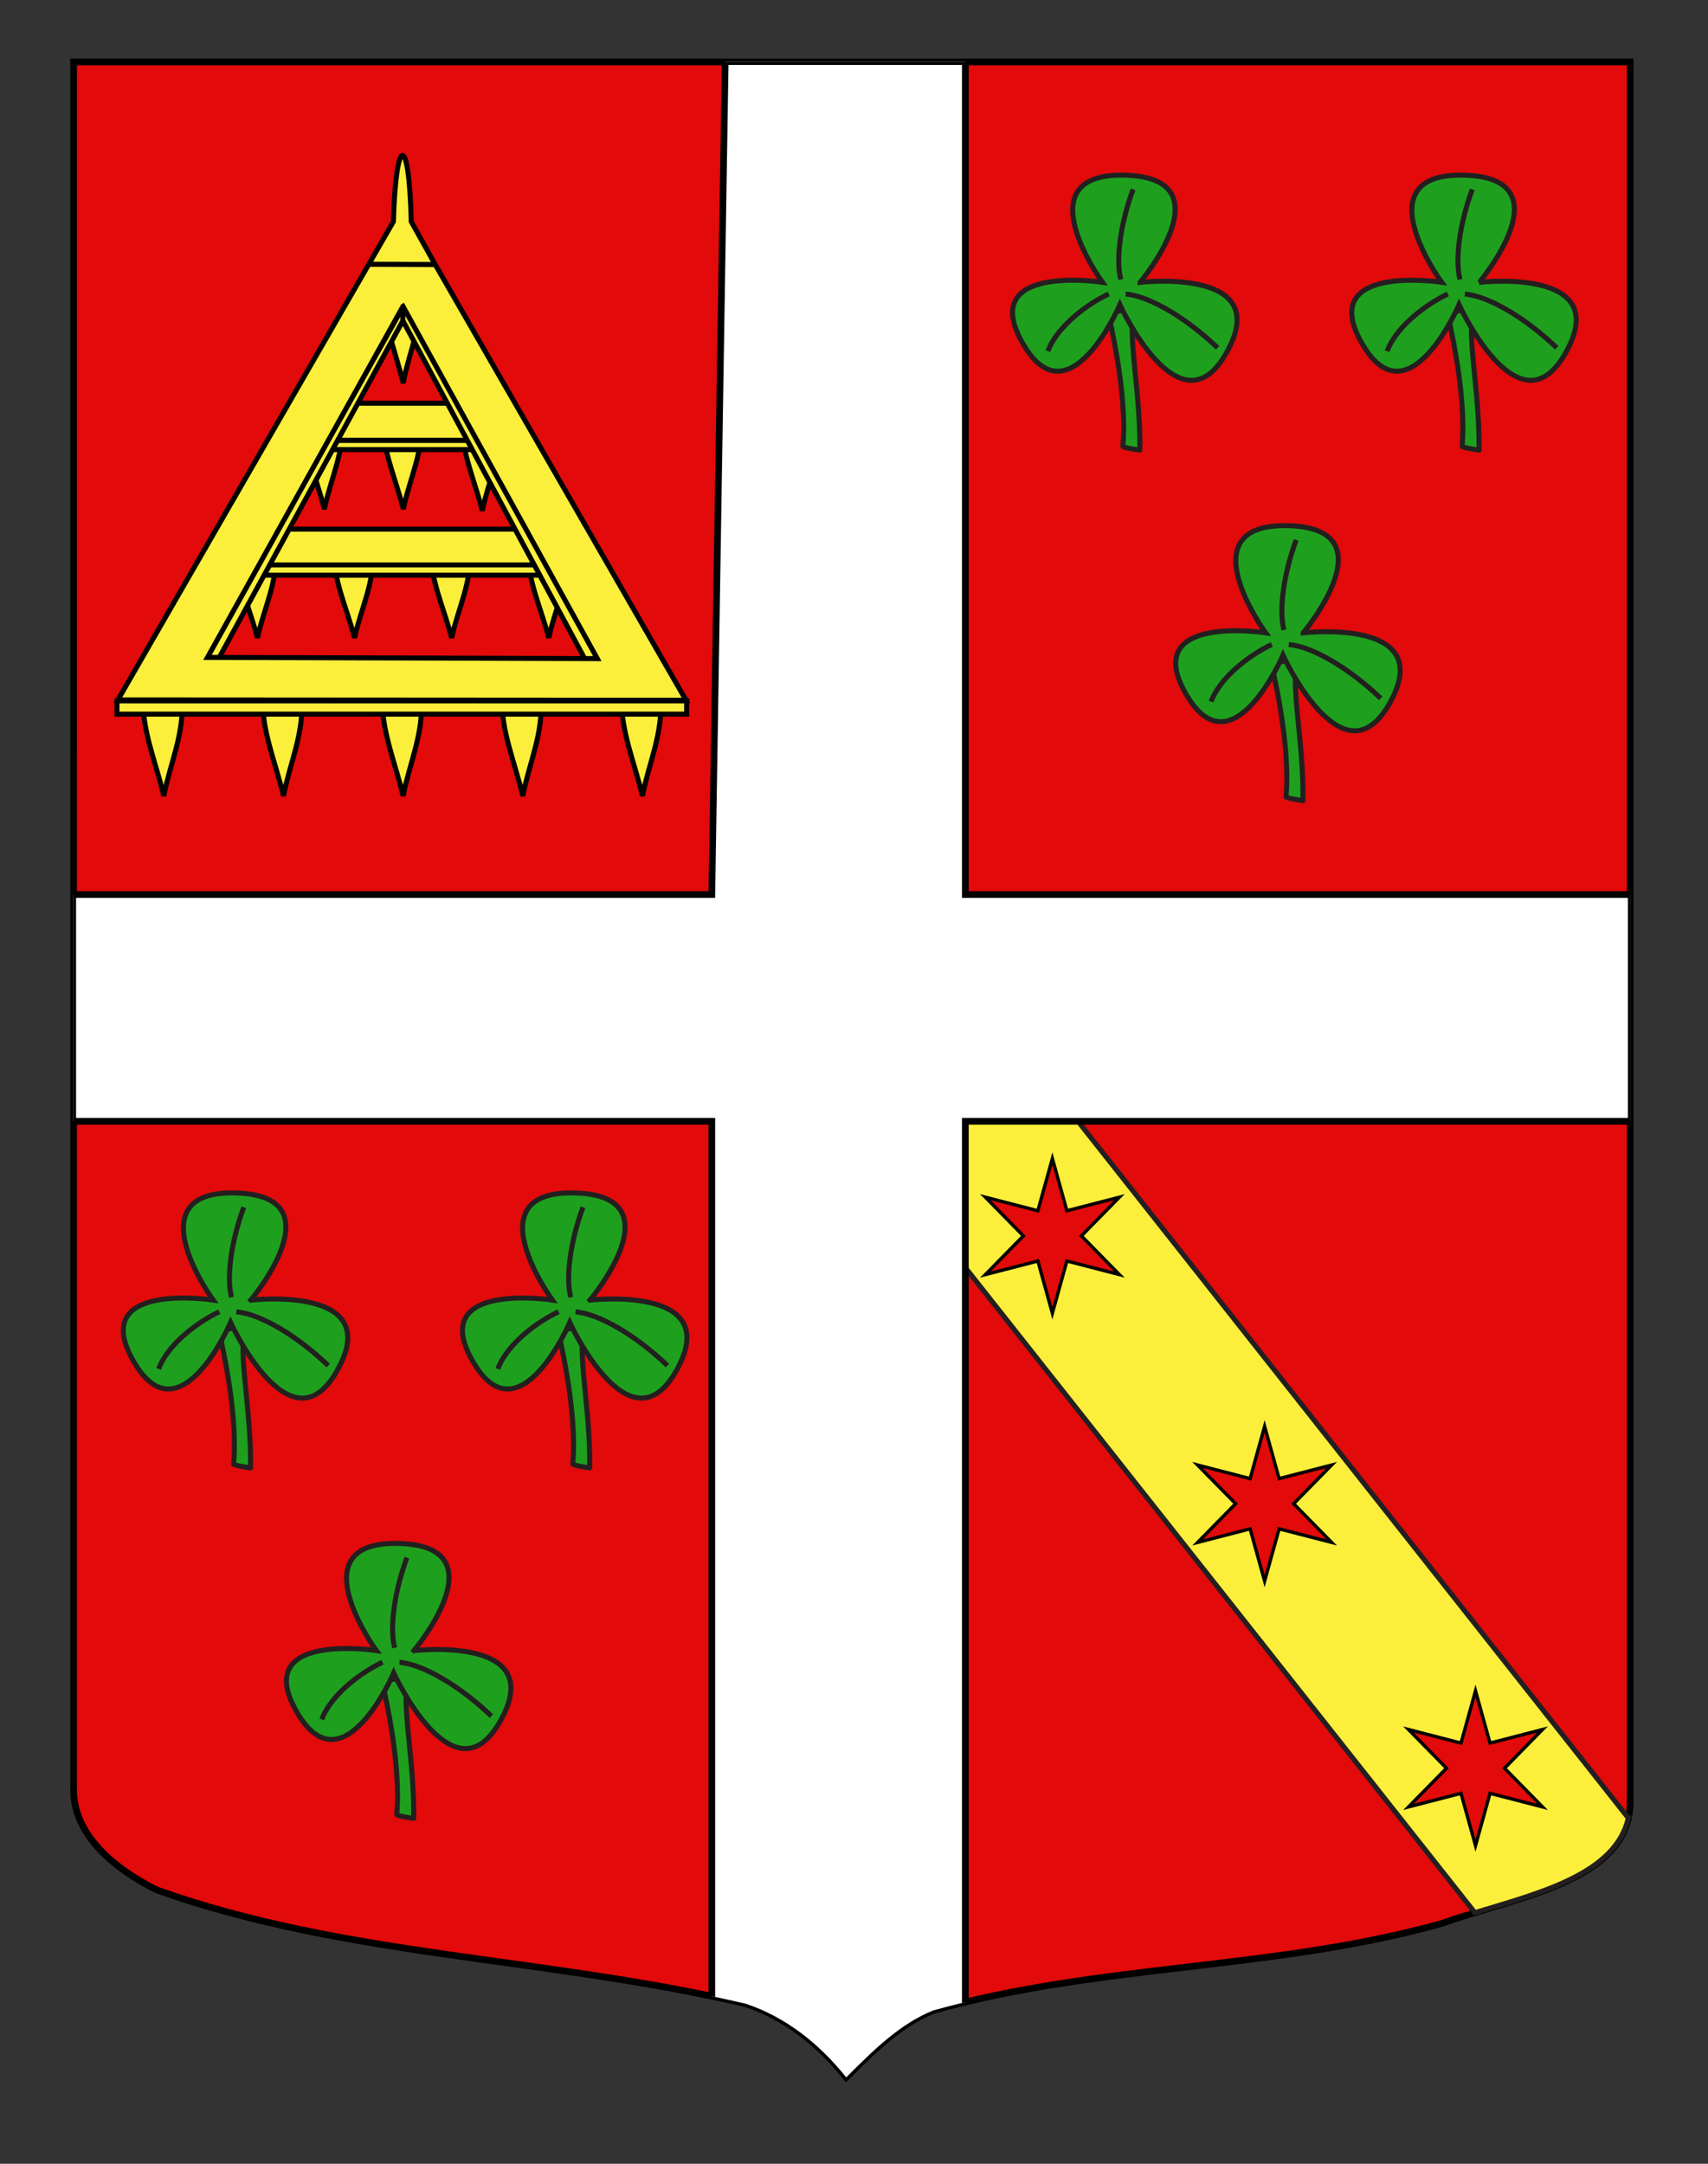 <?xml version="1.0" encoding="UTF-8"?>
<svg id="Calque_2" xmlns="http://www.w3.org/2000/svg" width="255.118" height="323.148" xmlns:xlink="http://www.w3.org/1999/xlink" version="1.1" viewBox="0 0 255.118 323.148">
  <rect x="0" y="0" width="255.118" height="323.148" fill="#333333" stroke="none"/>
  <!-- Generator: Adobe Illustrator 29.4.0, SVG Export Plug-In . SVG Version: 2.1.0 Build 152)  -->
  <defs>
    <clipPath id="clippath">
      <path d="M10.994,9.247h232.504v259.751c0,12.043-17.099,14.25-28.1,18.25-25,7-51,6-76,13-5,2-9,6-13,10-4-5-9-9-15-11-30-7-60-7-88-17-6-3-12.406-8-12.406-15,.002-23.541.002-121.626.002-258.001Z" fill="none"/>
    </clipPath>
  </defs>
  <path d="M10.994,9.247h232.504v259.751c0,12.043-17.099,14.25-28.1,18.25-25,7-51,6-76,13-5,2-9,6-13,10-4-5-9-9-15-11-30-7-60-7-88-17-6-3-12.406-8-12.406-15,.002-23.541.002-121.627.002-258.001Z" fill="#e20a0a" stroke="#000"/>
  <path d="M243.215,271.513l-97.053-122.854-20.989,16.582,95.123,120.406c9.634-2.929,21.027-5.76,22.919-14.134Z" fill="#fcef3c" stroke="#231f20" stroke-width=".75"/>
  <g id="Croix">
    <g clip-path="url(#clippath)">
      <polygon id="Croix1" data-name="Croix" points="243.65 133.596 144.191 133.596 144.191 9.198 108.32 9.198 106.32 133.596 10.86 133.596 10.86 167.467 106.32 167.467 106.32 317.198 144.191 317.198 144.191 167.467 243.65 167.467 243.65 133.596" fill="#fff" stroke="#000"/>
    </g>
  </g>
  <g id="Herse">
    <g id="g2243">
      <path id="path2219" d="M21.379,104.042c-.235,4.944,1.938,9.89,3.09,14.833.947-4.929,3.148-9.429,2.701-14.833h-5.791Z" fill="#fcef3c" stroke="#000" stroke-width=".75"/>
      <path id="path2221" d="M92.865,104.042c-.235,4.944,1.938,9.89,3.09,14.833.947-4.929,3.149-9.429,2.702-14.833h-5.792Z" fill="#fcef3c" stroke="#000" stroke-width=".75"/>
      <path id="path2223" d="M74.994,104.042c-.236,4.944,1.938,9.89,3.089,14.833.948-4.929,3.149-9.429,2.703-14.833h-5.792Z" fill="#fcef3c" stroke="#000" stroke-width=".75"/>
      <path id="path2225" d="M57.122,104.042c-.235,4.944,1.938,9.89,3.09,14.833.948-4.929,3.149-9.429,2.702-14.833h-5.792Z" fill="#fcef3c" stroke="#000" stroke-width=".75"/>
      <path id="path2227" d="M39.25,104.042c-.234,4.944,1.938,9.89,3.09,14.833.947-4.929,3.15-9.429,2.702-14.833h-5.792Z" fill="#fcef3c" stroke="#000" stroke-width=".75"/>
    </g>
    <g id="g2250">
      <path id="path2229" d="M35.365,81.875c-.235,4.465,1.938,8.931,3.09,13.395.947-4.451,3.149-8.515,2.702-13.395,0,0-5.792,0-5.792,0Z" fill="#fcef3c" stroke="#000" stroke-width=".75"/>
      <path id="path2231" d="M78.879,81.875c-.235,4.465,1.937,8.931,3.089,13.395.948-4.451,3.149-8.515,2.703-13.395,0,0-5.792,0-5.792,0Z" fill="#fcef3c" stroke="#000" stroke-width=".75"/>
      <path id="path2233" d="M64.375,81.875c-.235,4.465,1.937,8.931,3.089,13.395.948-4.451,3.149-8.515,2.702-13.395,0,0-5.791,0-5.791,0Z" fill="#fcef3c" stroke="#000" stroke-width=".75"/>
      <path id="path2235" d="M49.869,81.875c-.235,4.465,1.938,8.931,3.09,13.395.947-4.451,3.149-8.515,2.702-13.395,0,0-5.792,0-5.792,0Z" fill="#fcef3c" stroke="#000" stroke-width=".75"/>
    </g>
    <path id="path6423" d="M57.113,42.399c-.236,4.938,1.944,9.876,3.099,14.814.951-4.922,3.16-9.417,2.71-14.814h-5.809Z" fill="#fcef3c" stroke="#000" stroke-width=".75"/>
    <path id="rect3725" d="M40.806,79.022l-3.992,5.574h46.45l-3.825-5.574h-38.634Z" fill="#fcef3c" stroke="#000" stroke-width=".75"/>
    <g>
      <path id="path2237" d="M45.356,62.158c-.235,4.624,1.938,9.246,3.09,13.871.947-4.609,3.149-8.818,2.702-13.871h-5.792Z" fill="#fcef3c" stroke="#000" stroke-width=".75"/>
      <path id="path22371" data-name="path2237" d="M57.152,62.158c-.235,4.624,1.937,9.246,3.09,13.871.947-4.609,3.149-8.818,2.702-13.871h-5.792Z" fill="#fcef3c" stroke="#000" stroke-width=".75"/>
      <path id="path2241" d="M68.947,62.397c-.234,4.624,1.937,9.246,3.09,13.871.948-4.609,3.149-8.818,2.702-13.871h-5.792Z" fill="#fcef3c" stroke="#000" stroke-width=".75"/>
    </g>
    <path id="rect2830" d="M50.577,60.221l-3.98,5.54h26.884l-3.812-5.54h-19.092Z" fill="#fcef3c" stroke="#000" stroke-width=".75"/>
    <rect id="rect6425" x="43.94" y="65.781" width="31.569" height="1.366" fill="#fcef3c" stroke="#000" stroke-width=".75"/>
    <rect id="rect2275" x="34.992" y="84.367" width="49.478" height="1.536" fill="#fcef3c" stroke="#000" stroke-width=".75"/>
    <path id="rect2273" d="M59.527,43.561l32.219,59.105-1.555,1.014-31.323-58.221.659-1.898Z" fill="#fcef3c" stroke="#000" stroke-width=".75"/>
    <path id="path3251" d="M60.214,45.811l-32.012,56.856,1.554,1.014,30.402-55.746.056-2.123Z" fill="#fcef3c" stroke="#000" stroke-width=".75"/>
    <path id="path1939" d="M60.122,23.21c-.578.013-1.164,3.322-1.367,9.887L17.608,104.528l84.863.054-37.465-65.077-9.786-.038,9.786.038-3.581-6.408c-.155-6.617-.724-9.9-1.302-9.887ZM60.193,45.744l29.023,52.619-58.222-.182,29.198-52.436Z" fill="#fcef3c" stroke="#000" stroke-width=".75"/>
    <rect id="rect3248" x="17.473" y="104.674" width="85.089" height="1.979" fill="#fcef3c" stroke="#000" stroke-width=".75"/>
  </g>
  <g id="Trefles">
    <g id="Trefle">
      <path id="path3298" d="M61.033,250.222c-1.226,3.971.887,12.481.756,21.347,0,0-2.559-.346-2.536-.605.746-7.902-2.136-19.627-2.182-19.769l3.962-.973Z" fill="#1ea01e" stroke="#231f20" stroke-linecap="round" stroke-linejoin="round" stroke-width=".75"/>
      <path d="M61.823,246.514s13.396-15.881-2.643-16.012c-14.728-.121-2.975,16-2.975,16,0,0-19.073-2.928-11.751,9.381,6.83,11.477,14.352-6.034,14.352-6.034,0,0,8.901,19.434,15.851,7.317,7.476-13.041-12.834-10.652-12.834-10.652Z" fill="#1ea01e" stroke="#231f20" stroke-width=".75"/>
      <path d="M60.782,232.632c-1.819,4.892-2.645,10.399-1.83,13.456" fill="#1ea01e" stroke="#231f20" stroke-width=".75"/>
      <path d="M73.399,256.293c-4.533-4.359-10.123-7.738-13.731-8.033" fill="#1ea01e" stroke="#231f20" stroke-width=".75"/>
      <path d="M57.132,248.244c-4.187,2.023-7.955,5.452-9.069,8.545" fill="#1ea01e" stroke="#231f20" stroke-width=".75"/>
    </g>
    <g id="Trefle1" data-name="Trefle">
      <path id="path32981" data-name="path3298" d="M87.33,197.877c-1.226,3.971.887,12.481.756,21.347,0,0-2.559-.346-2.536-.605.746-7.902-2.136-19.627-2.182-19.769l3.962-.973Z" fill="#1ea01e" stroke="#231f20" stroke-linecap="round" stroke-linejoin="round" stroke-width=".75"/>
      <path d="M88.12,194.169s13.396-15.881-2.643-16.012c-14.728-.121-2.975,16-2.975,16,0,0-19.073-2.928-11.751,9.381,6.83,11.477,14.352-6.034,14.352-6.034,0,0,8.901,19.434,15.851,7.317,7.475-13.041-12.834-10.652-12.834-10.652Z" fill="#1ea01e" stroke="#231f20" stroke-width=".75"/>
      <path d="M87.08,180.287c-1.819,4.892-2.645,10.399-1.83,13.456" fill="#1ea01e" stroke="#231f20" stroke-width=".75"/>
      <path d="M99.696,203.948c-4.533-4.359-10.123-7.738-13.731-8.033" fill="#1ea01e" stroke="#231f20" stroke-width=".75"/>
      <path d="M83.428,195.899c-4.187,2.023-7.955,5.452-9.069,8.545" fill="#1ea01e" stroke="#231f20" stroke-width=".75"/>
    </g>
    <g id="Trefle2" data-name="Trefle">
      <path id="path32982" data-name="path3298" d="M36.666,197.877c-1.226,3.971.887,12.481.756,21.347,0,0-2.559-.346-2.536-.605.746-7.902-2.136-19.627-2.182-19.769l3.962-.973Z" fill="#1ea01e" stroke="#231f20" stroke-linecap="round" stroke-linejoin="round" stroke-width=".75"/>
      <path d="M37.456,194.169s13.396-15.881-2.643-16.012c-14.728-.121-2.975,16-2.975,16,0,0-19.073-2.928-11.751,9.381,6.83,11.477,14.352-6.034,14.352-6.034,0,0,8.901,19.434,15.851,7.317,7.476-13.041-12.834-10.652-12.834-10.652Z" fill="#1ea01e" stroke="#231f20" stroke-width=".75"/>
      <path d="M36.415,180.287c-1.819,4.892-2.645,10.399-1.83,13.456" fill="#1ea01e" stroke="#231f20" stroke-width=".75"/>
      <path d="M49.032,203.948c-4.533-4.359-10.123-7.738-13.731-8.033" fill="#1ea01e" stroke="#231f20" stroke-width=".75"/>
      <path d="M32.764,195.899c-4.187,2.023-7.955,5.452-9.069,8.545" fill="#1ea01e" stroke="#231f20" stroke-width=".75"/>
    </g>
  </g>
  <g id="Trefles1" data-name="Trefles">
    <g id="Trefle3" data-name="Trefle">
      <path id="path32983" data-name="path3298" d="M193.864,98.222c-1.226,3.971.887,12.481.756,21.347,0,0-2.559-.346-2.536-.605.746-7.902-2.135-19.627-2.182-19.769l3.962-.973Z" fill="#1ea01e" stroke="#231f20" stroke-linecap="round" stroke-linejoin="round" stroke-width=".75"/>
      <path d="M194.654,94.514s13.395-15.881-2.644-16.012c-14.727-.121-2.974,16-2.974,16,0,0-19.074-2.928-11.751,9.381,6.83,11.477,14.352-6.034,14.352-6.034,0,0,8.901,19.434,15.851,7.317,7.476-13.041-12.834-10.652-12.834-10.652Z" fill="#1ea01e" stroke="#231f20" stroke-width=".75"/>
      <path d="M193.613,80.632c-1.819,4.892-2.645,10.399-1.83,13.456" fill="#1ea01e" stroke="#231f20" stroke-width=".75"/>
      <path d="M206.23,104.293c-4.533-4.359-10.123-7.738-13.731-8.033" fill="#1ea01e" stroke="#231f20" stroke-width=".75"/>
      <path d="M189.962,96.244c-4.187,2.023-7.955,5.452-9.069,8.545" fill="#1ea01e" stroke="#231f20" stroke-width=".75"/>
    </g>
    <g id="Trefle4" data-name="Trefle">
      <path id="path32984" data-name="path3298" d="M220.161,45.877c-1.226,3.971.887,12.481.757,21.347,0,0-2.559-.346-2.537-.605.746-7.902-2.136-19.627-2.182-19.769l3.962-.973Z" fill="#1ea01e" stroke="#231f20" stroke-linecap="round" stroke-linejoin="round" stroke-width=".75"/>
      <path d="M220.95,42.169s13.397-15.881-2.643-16.012c-14.729-.121-2.976,16-2.976,16,0,0-19.073-2.928-11.751,9.381,6.829,11.477,14.352-6.034,14.352-6.034,0,0,8.901,19.434,15.85,7.317,7.477-13.041-12.833-10.652-12.833-10.652Z" fill="#1ea01e" stroke="#231f20" stroke-width=".75"/>
      <path d="M219.91,28.287c-1.819,4.892-2.646,10.399-1.829,13.456" fill="#1ea01e" stroke="#231f20" stroke-width=".75"/>
      <path d="M232.527,51.948c-4.533-4.359-10.123-7.738-13.732-8.033" fill="#1ea01e" stroke="#231f20" stroke-width=".75"/>
      <path d="M216.26,43.899c-4.187,2.023-7.955,5.452-9.07,8.545" fill="#1ea01e" stroke="#231f20" stroke-width=".75"/>
    </g>
    <g id="Trefle5" data-name="Trefle">
      <path id="path32985" data-name="path3298" d="M169.497,45.877c-1.226,3.971.887,12.481.756,21.347,0,0-2.559-.346-2.536-.605.746-7.902-2.135-19.627-2.182-19.769l3.962-.973Z" fill="#1ea01e" stroke="#231f20" stroke-linecap="round" stroke-linejoin="round" stroke-width=".75"/>
      <path d="M170.286,42.169s13.395-15.881-2.644-16.012c-14.727-.121-2.974,16-2.974,16,0,0-19.074-2.928-11.751,9.381,6.83,11.477,14.352-6.034,14.352-6.034,0,0,8.901,19.434,15.851,7.317,7.476-13.041-12.834-10.652-12.834-10.652Z" fill="#1ea01e" stroke="#231f20" stroke-width=".75"/>
      <path d="M169.246,28.287c-1.819,4.892-2.645,10.399-1.83,13.456" fill="#1ea01e" stroke="#231f20" stroke-width=".75"/>
      <path d="M181.863,51.948c-4.533-4.359-10.123-7.738-13.731-8.033" fill="#1ea01e" stroke="#231f20" stroke-width=".75"/>
      <path d="M165.594,43.899c-4.187,2.023-7.955,5.452-9.069,8.545" fill="#1ea01e" stroke="#231f20" stroke-width=".75"/>
    </g>
  </g>
  <polygon id="Etoile" points="157.19 173.02 159.356 180.822 167.197 178.797 161.523 184.574 167.197 190.352 159.356 188.327 157.19 196.129 155.023 188.327 147.183 190.352 152.857 184.574 147.183 178.797 155.023 180.822 157.19 173.02" fill="#e20a0a" stroke="#010101" stroke-width=".5"/>
  <polygon id="Etoile1" data-name="Etoile" points="188.892 213.02 191.058 220.822 198.899 218.797 193.225 224.574 198.899 230.352 191.058 228.327 188.892 236.129 186.725 228.327 178.885 230.352 184.559 224.574 178.885 218.797 186.725 220.822 188.892 213.02" fill="#e20a0a" stroke="#010101" stroke-width=".5"/>
  <polygon id="Etoile2" data-name="Etoile" points="220.392 252.52 222.558 260.322 230.399 258.297 224.725 264.074 230.399 269.852 222.558 267.827 220.392 275.629 218.225 267.827 210.385 269.852 216.059 264.074 210.385 258.297 218.225 260.322 220.392 252.52" fill="#e20a0a" stroke="#010101" stroke-width=".5"/>
</svg>